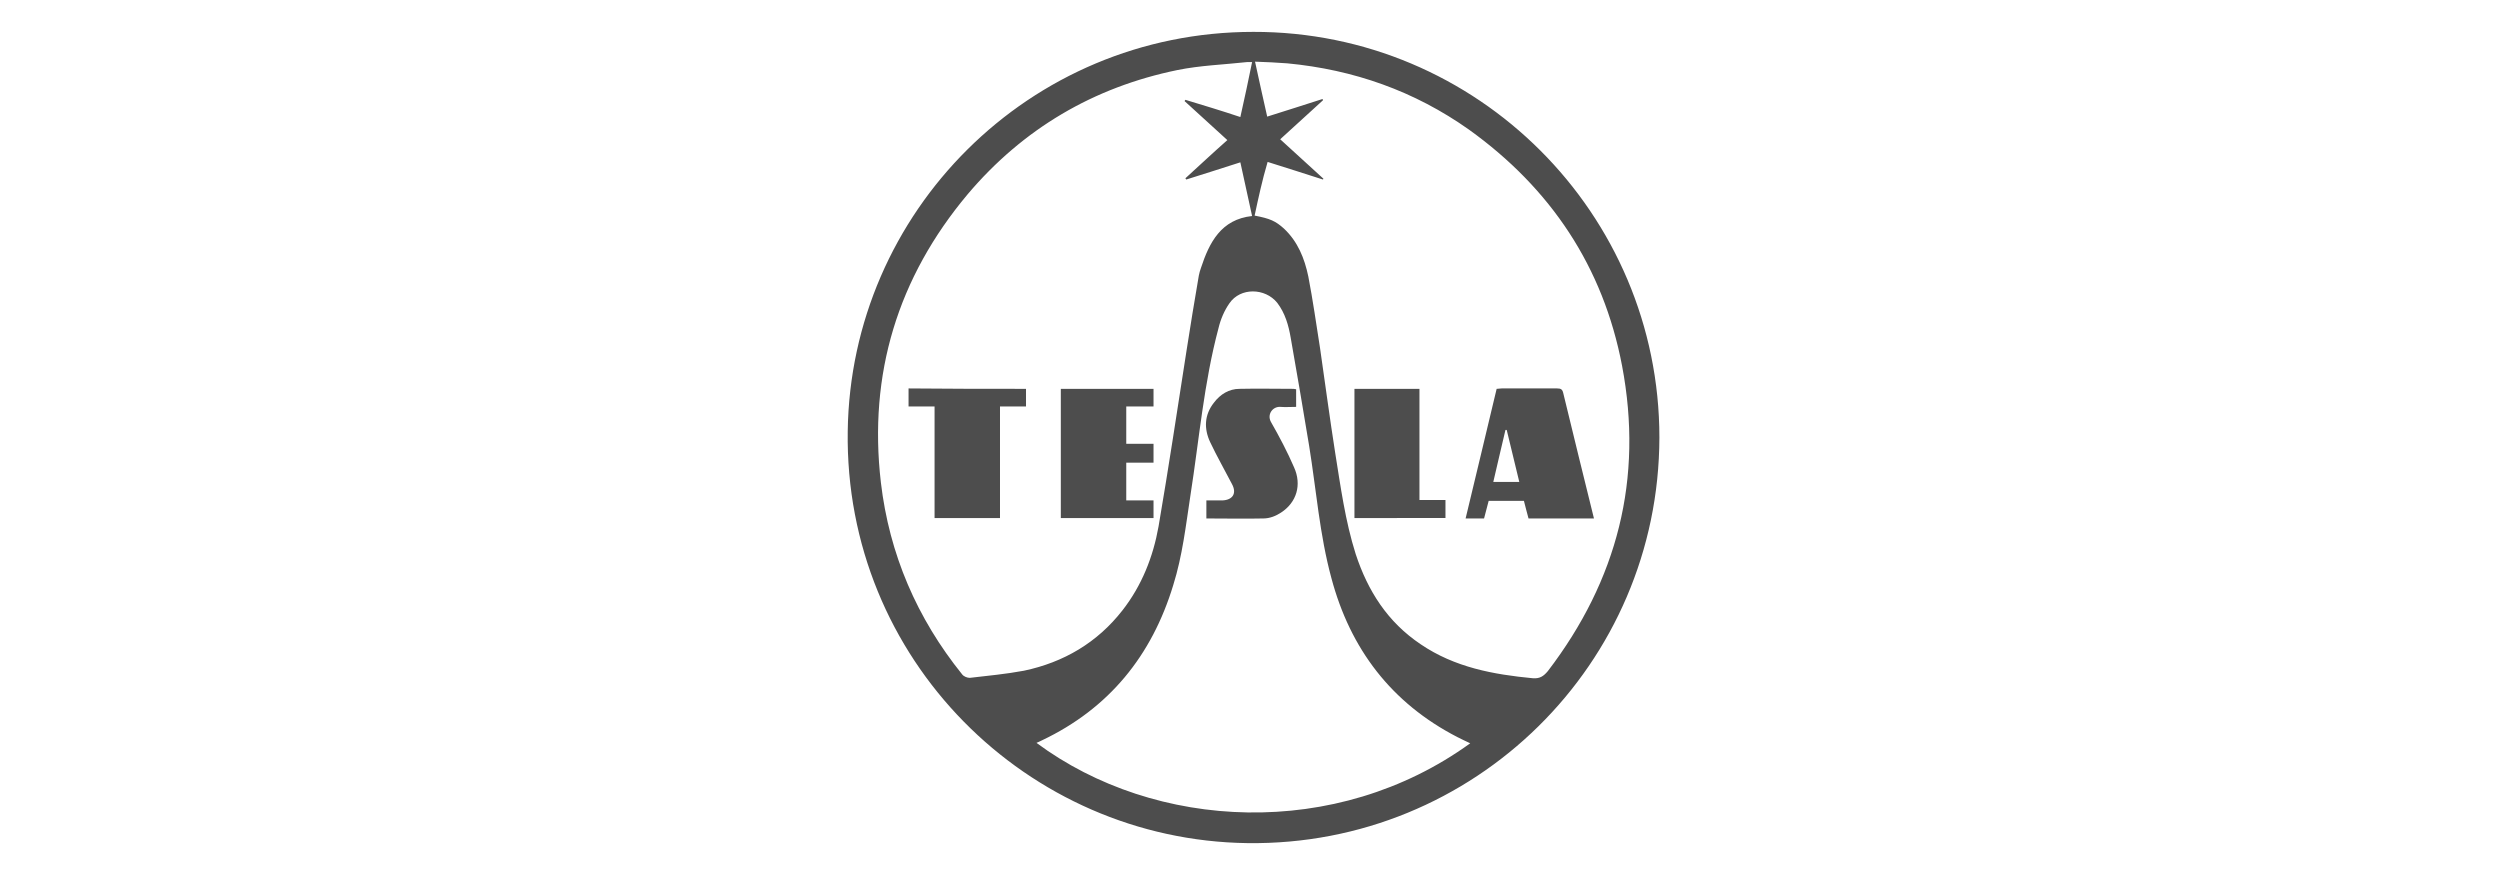 <?xml version="1.0" encoding="UTF-8" standalone="no"?>
<!-- Generator: Adobe Illustrator 19.1.1, SVG Export Plug-In . SVG Version: 6.00 Build 0)  -->

<svg
   xmlns:dc="http://purl.org/dc/elements/1.1/"
   xmlns:cc="http://creativecommons.org/ns#"
   xmlns:rdf="http://www.w3.org/1999/02/22-rdf-syntax-ns#"
   xmlns:svg="http://www.w3.org/2000/svg"
   xmlns="http://www.w3.org/2000/svg"
   xmlns:sodipodi="http://sodipodi.sourceforge.net/DTD/sodipodi-0.dtd"
   xmlns:inkscape="http://www.inkscape.org/namespaces/inkscape"
   version="1.1"
   id="Слой_1"
   x="0px"
   y="0px"
   viewBox="0 0 596 208"
   style="enable-background:new 0 0 596 208;"
   xml:space="preserve"
   sodipodi:docname="TESLA.svg"
   inkscape:version="0.92.1 r15371"><defs
   id="defs33" /><sodipodi:namedview
   pagecolor="#ffffff"
   bordercolor="#666666"
   borderopacity="1"
   objecttolerance="10"
   gridtolerance="10"
   guidetolerance="10"
   inkscape:pageopacity="0"
   inkscape:pageshadow="2"
   inkscape:window-width="1920"
   inkscape:window-height="1018"
   id="namedview31"
   showgrid="false"
   inkscape:zoom="2"
   inkscape:cx="298"
   inkscape:cy="104"
   inkscape:window-x="-8"
   inkscape:window-y="-8"
   inkscape:window-maximized="1"
   inkscape:current-layer="Слой_1" />
<style
   type="text/css"
   id="style2">
	.st0{fill:#4D4D4D;}
	.st1{fill-rule:evenodd;clip-rule:evenodd;fill:#4D4D4D;}
</style>
<g
   id="g28">
	<g
   id="g6">
		<path
   class="st0"
   d="M395.6,104.3c-0.1,54-44.1,97.4-98.2,96.7c-52.6-0.7-96.1-43.9-95.3-98.2c0.7-52.2,43.2-95.2,96.7-95.2    C352.2,7.5,395.6,50.9,395.6,104.3z M295.7,27.9c1-4.4,1.9-8.7,2.8-13.1c-0.5,0-0.8,0-1.2,0c-5.5,0.6-11.2,0.8-16.6,1.9    c-20,4.1-36.8,14-50,29.6C214,66.2,207,89.2,210,115c2,17.1,8.6,32.4,19.4,45.8c0.4,0.5,1.2,0.8,1.8,0.8c4.3-0.5,8.6-0.9,12.9-1.7    c9.5-2,17.5-6.7,23.5-14.4c4.6-5.9,7.3-12.7,8.6-20c2.4-14,4.5-28,6.7-42.1c0.9-5.9,1.9-11.8,2.9-17.7c0.1-0.6,0.3-1.2,0.5-1.8    c2-6.1,4.8-11.6,12.2-12.4c-0.9-4.3-1.9-8.5-2.8-12.8c-4.4,1.4-8.7,2.8-12.9,4.1c-0.1-0.1-0.1-0.2-0.2-0.3c3.3-3,6.6-6.1,10-9.1    c-3.5-3.2-6.8-6.2-10.2-9.3c0.1-0.1,0.1-0.2,0.2-0.3C286.9,25.1,291.2,26.4,295.7,27.9z M299.1,51.4c3.7,0.7,5,1.3,7,3.1    c3.3,3.1,4.9,7.1,5.8,11.4c1.1,5.7,1.9,11.4,2.8,17.1c1.2,8.3,2.3,16.6,3.6,24.9c1.3,8.1,2.4,16.3,4.9,24.2    c2.9,8.8,7.6,16.2,15.5,21.5c8.1,5.5,17.3,7.2,26.8,8.1c1.6,0.1,2.5-0.5,3.5-1.7c16.6-21.7,22.8-45.9,17.7-72.8    c-4.5-23.6-17-42.3-36.5-56.3c-13-9.2-27.5-14.3-43.3-15.8c-2.5-0.2-5-0.3-7.7-0.4c1,4.5,1.9,8.8,2.9,13.1    c4.5-1.4,8.8-2.8,13.2-4.2c0,0.1,0.1,0.2,0.1,0.3c-3.4,3.1-6.7,6.1-10.2,9.3c3.5,3.2,6.9,6.3,10.3,9.4c0,0.1-0.1,0.1-0.1,0.2    c-4.4-1.4-8.7-2.8-13.2-4.2C300.9,43,300,47.2,299.1,51.4z M350.5,177.2c-1.1-0.5-2.1-1-3.1-1.5c-15.7-8.1-25.5-21-30-37.9    c-2.8-10.3-3.6-21-5.3-31.5c-1.4-8.6-2.9-17.2-4.4-25.8c-0.5-2.9-1.3-5.8-3.2-8.3c-2.9-3.6-8.8-3.7-11.4,0.1    c-1.2,1.7-2.1,3.8-2.6,5.9c-3.5,13.1-4.6,26.5-6.7,39.9c-1.1,7.2-1.9,14.4-4.1,21.4c-5.1,16.8-15.3,29.4-31.3,37    c-0.4,0.2-0.8,0.4-1.3,0.6C275.4,198.1,318.6,200.3,350.5,177.2z"
   id="path4" />
	</g>
	<g
   id="g10">
		<path
   class="st0"
   d="M268.5,119.3c2.2,0,4.3,0,6.5,0c0,1.5,0,2.8,0,4.2c-7.3,0-14.7,0-22.1,0c0-10.2,0-20.4,0-30.8    c7.3,0,14.7,0,22.1,0c0,1.3,0,2.7,0,4.2c-2.1,0-4.3,0-6.5,0c0,3,0,5.8,0,8.9c2.1,0,4.3,0,6.5,0c0,1.6,0,2.9,0,4.5    c-2.2,0-4.3,0-6.5,0C268.5,113.3,268.5,116.2,268.5,119.3z"
   id="path8" />
	</g>
	<g
   id="g14">
		<path
   class="st0"
   d="M244.6,92.7c0,1.4,0,2.7,0,4.2c-2.1,0-4.1,0-6.2,0c0,8.9,0,17.7,0,26.6c-5.3,0-10.4,0-15.6,0    c0-8.8,0-17.6,0-26.6c-2.1,0-4.1,0-6.2,0c0-1.5,0-2.9,0-4.3C225.9,92.7,235.2,92.7,244.6,92.7z"
   id="path12" />
	</g>
	<g
   id="g18">
		<path
   class="st0"
   d="M380,123.6c-5.3,0-10.4,0-15.6,0c-0.4-1.4-0.7-2.7-1.1-4.2c-2.8,0-5.6,0-8.4,0c-0.4,1.4-0.7,2.8-1.1,4.2    c-1.4,0-2.8,0-4.4,0c2.5-10.3,4.9-20.5,7.4-30.9c0.4,0,0.8-0.1,1.2-0.1c4.4,0,8.8,0,13.2,0c0.9,0,1.3,0.2,1.5,1.2    C375.1,103.7,377.5,113.5,380,123.6z M362.2,114.9c-1-4.2-2-8.3-3-12.4c-0.1,0-0.2,0-0.3,0c-1,4.1-1.9,8.2-2.9,12.4    C358.1,114.9,360,114.9,362.2,114.9z"
   id="path16" />
	</g>
	<g
   id="g22">
		<path
   class="st0"
   d="M322.9,123.5c0-10.3,0-20.5,0-30.8c5.1,0,10.2,0,15.5,0c0,8.8,0,17.6,0,26.5c2.1,0,4.1,0,6.2,0    c0,1.5,0,2.9,0,4.3C337.4,123.5,330.2,123.5,322.9,123.5z"
   id="path20" />
	</g>
	<g
   id="g26">
		<path
   class="st0"
   d="M287.6,123.6c0-1.5,0-2.8,0-4.3c1.3,0,2.6,0,3.8,0c2.5-0.1,3.5-1.7,2.3-3.9c-1.7-3.3-3.6-6.6-5.2-10    c-1.5-3.2-1.4-6.5,0.9-9.4c1.5-2,3.6-3.3,6.1-3.3c4.3-0.1,8.6,0,12.9,0c0.2,0,0.4,0.1,0.6,0.1c0,1.4,0,2.7,0,4.2    c-1.3,0-2.5,0.1-3.8,0c-1.8-0.1-3.2,1.8-2.2,3.6c2,3.5,3.9,7.1,5.5,10.8c1.9,4.2,0.6,8.4-3.1,10.8c-1.2,0.8-2.7,1.4-4.2,1.4    C296.8,123.7,292.3,123.6,287.6,123.6z"
   id="path24" />
	</g>
</g>
</svg>